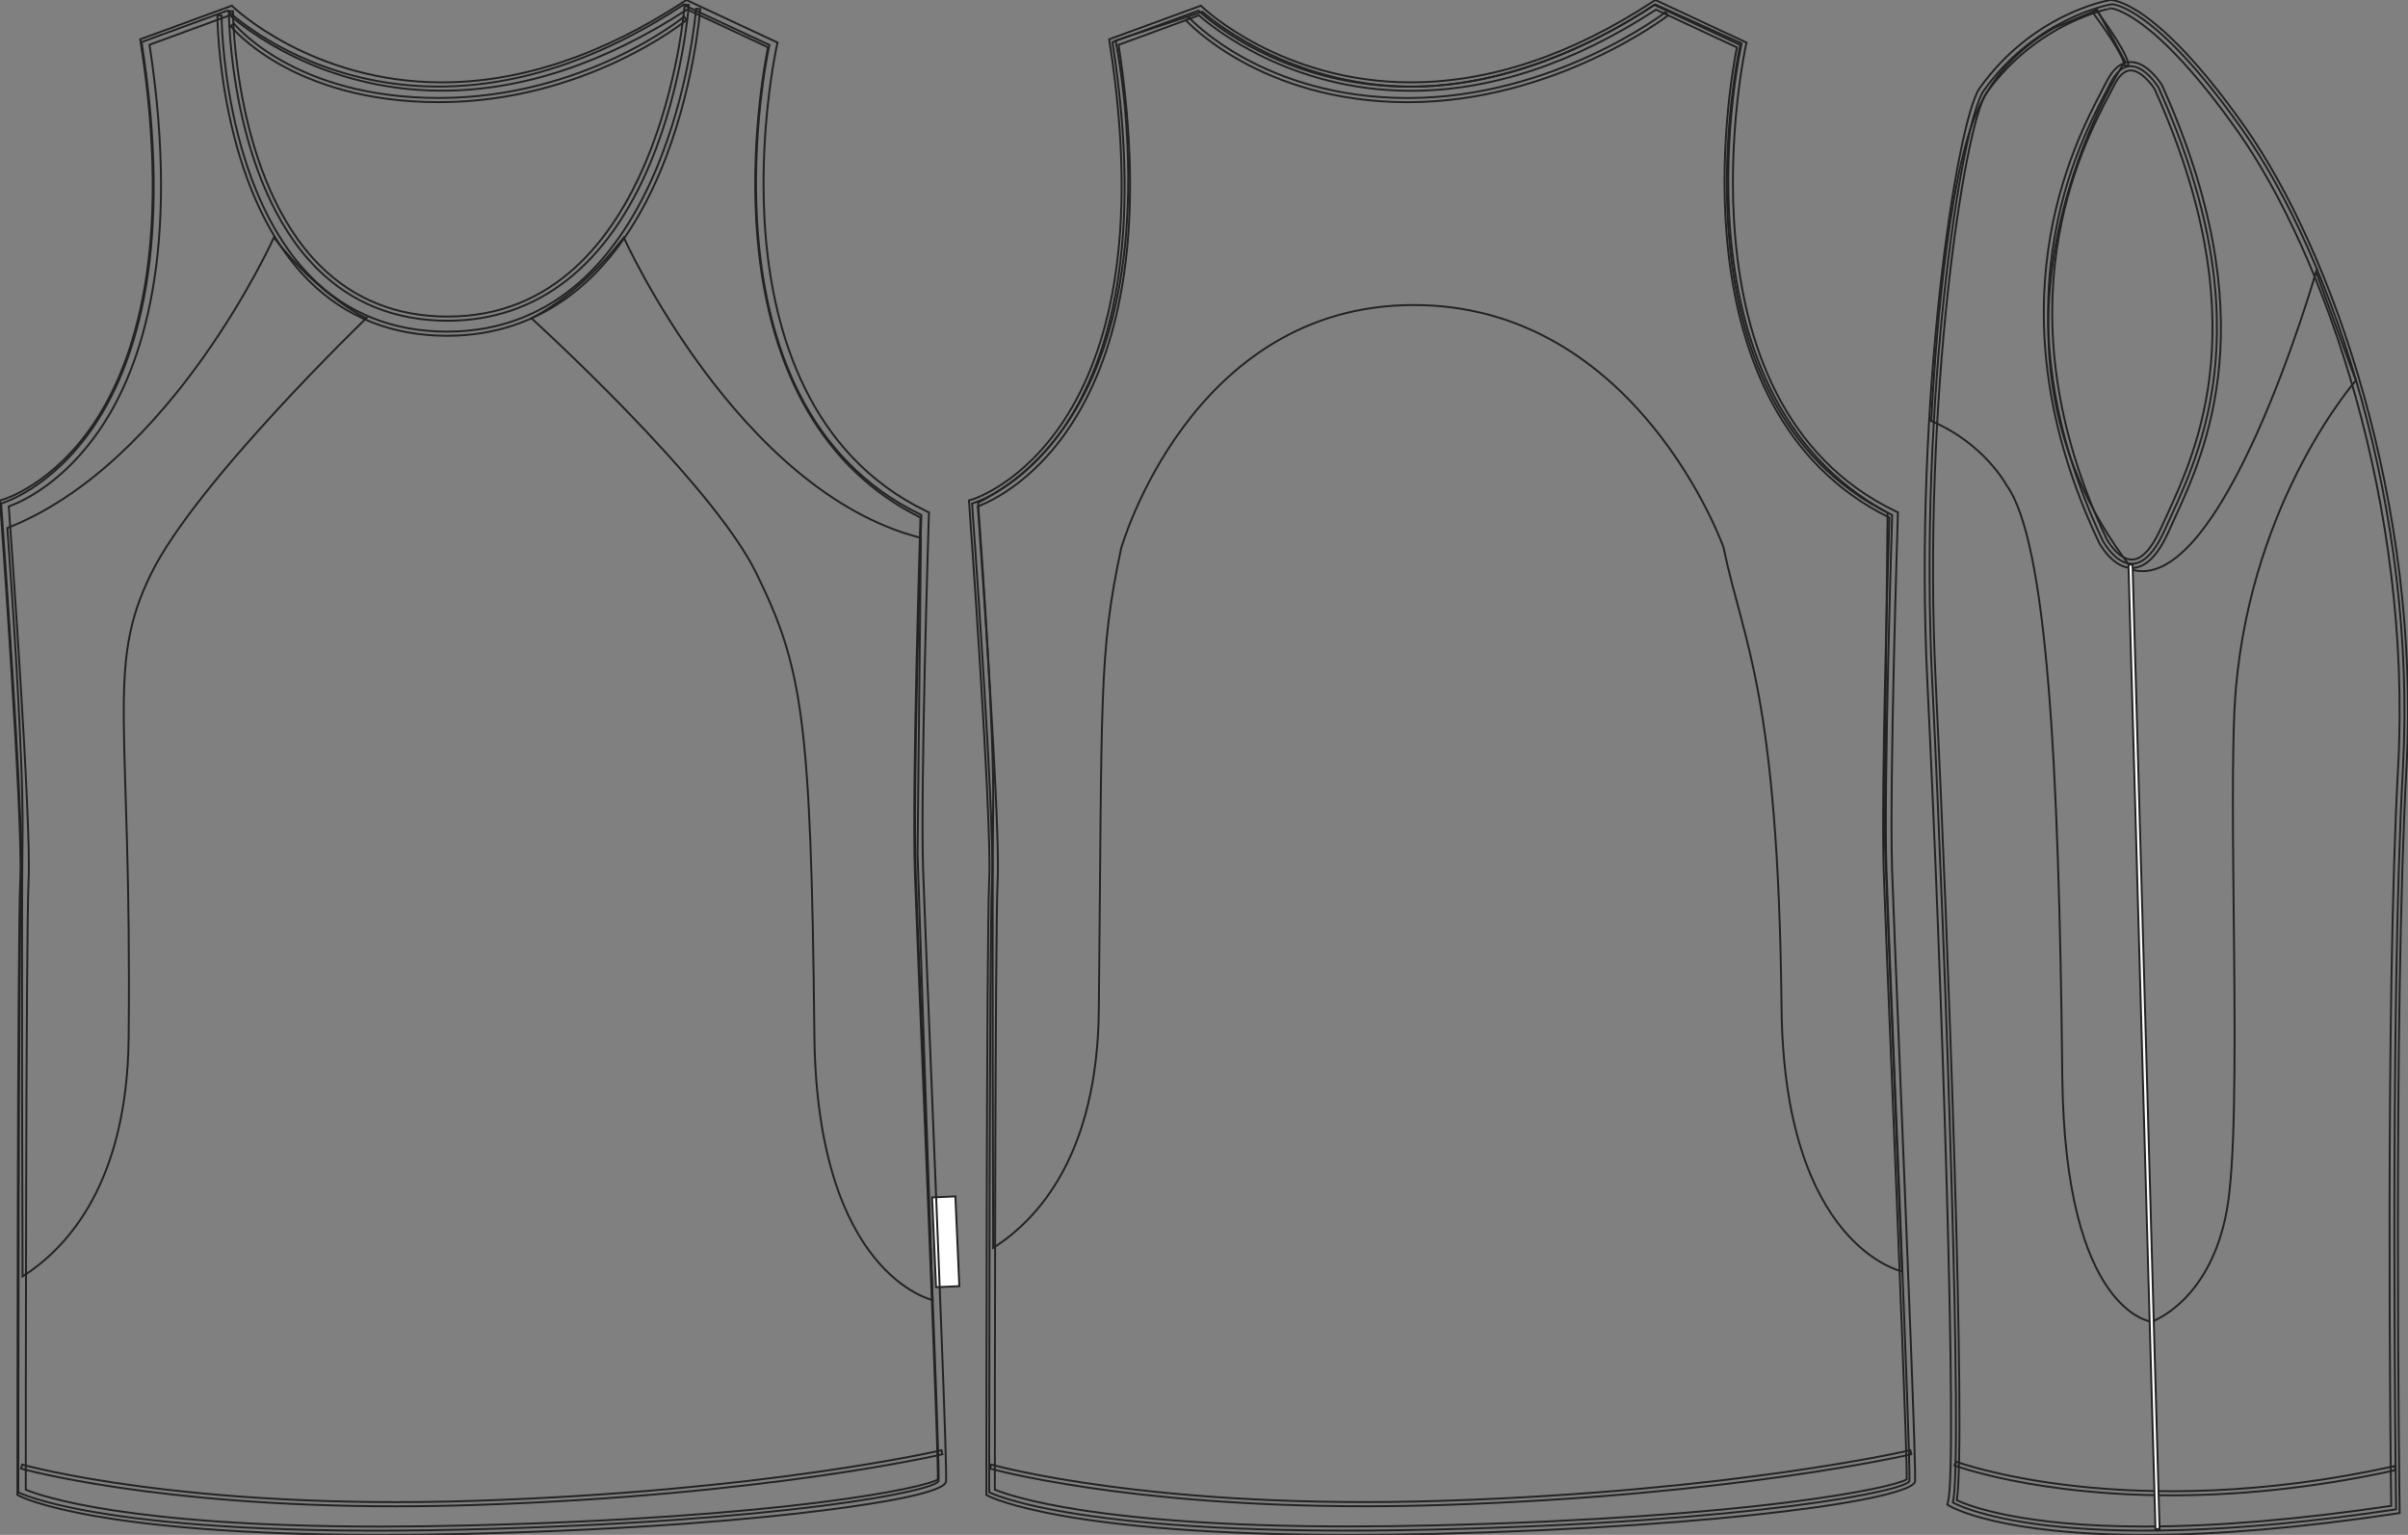 <?xml version="1.0" standalone="no"?> <!DOCTYPE svg PUBLIC "-//W3C//DTD SVG 1.1//EN"  "http://www.w3.org/Graphics/SVG/1.1/DTD/svg11.dtd"> <!-- Created with svg_stack (http://github.com/astraw/svg_stack) --> <svg xmlns:sodipodi="http://sodipodi.sourceforge.net/DTD/sodipodi-0.dtd" xmlns:xlink="http://www.w3.org/1999/xlink" xmlns="http://www.w3.org/2000/svg" version="1.1" width="1254.793" height="800.0"><rect width="100%" height="100%" fill="#808080" stroke="none"/>   <defs/>   <g id="id0:id0" transform="matrix(1.0,0,0,1.0,0.0,0.001)"><g id="id0:Side"> </g> <g id="id0:Back"> </g> <g id="id0:front"> 	<path id="id0:primary" fill="rgba(0,0,0,0)" d="M0.581,262.439c0,0,106.063-29.879,73.197-240.508L118.592,5.5   c0,0,94.115,91.124,237.524-2.989l44.813,20.914c0,0-41.82,186.73,79.183,244.989c0,0-4.481,140.42-2.987,185.239   c1.488,44.813,12.836,309.271,11.947,318.188c-0.496,4.979-79.119,21.308-247.976,25.394   c-185.236,4.482-231.55-19.413-231.55-19.413s0-288.317,1.494-319.688C12.53,426.761,0.581,262.439,0.581,262.439z" class="primary" stroke="#222222" stroke-width="1px"/> 	<polygon points="485.712,624.104 497.845,623.57 499.905,670.358 487.775,670.893  " fill="#FFFFFF" stroke="#222222"/> 	<g id="id0:secondary" class="secondary"> 		<path fill="rgba(0,0,0,0)" d="M276.926,165.873c0,0,24.281-11.274,48.135-42.064c0,0,59.411,132.262,154.813,156.547    c0,0-1.738,162.186-1.738,164.786c0,2.604,7.809,232.438,7.809,232.438s-60.268-12.972-61.576-137.899    c-1.733-165.655-6.276-192.053-30.354-241.109C370.594,250.869,276.926,165.873,276.926,165.873z" class="secondary" stroke="#222222" stroke-width="1px"/> 		<path fill="rgba(0,0,0,0)" d="M142.709,123.811c0,0-52.848,117.619-138.881,151.381c2.408,33.1,8.442,120.503,7.92,159.113    c-0.648,48.135,0,230.917,0,230.917s-0.002,0.038-0.002,0.063c24.238-15.446,54.512-49.649,55.292-124.305    c1.734-165.654-12.372-192.922,11.708-241.975c23.417-47.7,112.097-133.131,112.097-133.131S166.56,154.599,142.709,123.811z" class="secondary" stroke="#222222" stroke-width="1px"/> 	</g> 	<path d="M198.188,799.998c-147.064,0-186.327-19.396-187.929-20.217l-1.174-0.604v-1.321c0-2.887,0.018-288.753,1.497-319.816   c1.472-30.888-10.335-193.813-10.455-195.452L0,260.829l1.7-0.486c0.26-0.074,26.231-7.786,47.921-40.702   c20.114-30.528,40.563-89.554,23.731-197.413l-0.272-1.756l47.763-17.514l0.979,0.945c0.403,0.39,41.18,39.026,108.437,39.026   c41.147,0,83.677-14.219,126.412-42.265l1.014-0.663l47.49,22.166l-0.379,1.701c-0.104,0.464-10.344,47.068-5.734,100.101   c4.228,48.642,22.185,112.847,83.742,142.487l1.271,0.611l-0.043,1.41c-0.048,1.405-4.473,140.879-2.99,185.114   c0.5,15.103,2.134,55.381,4.023,102.015c3.797,93.751,8.521,210.432,7.919,216.491c-0.587,5.823-34.439,11.354-62.74,14.971   c-34.566,4.416-95.132,10.146-187.365,12.383C227.506,799.809,212.47,799.998,198.188,799.998z M13.424,776.442   c7.503,3.126,52.668,19.223,184.768,19.223c14.247,0,29.247-0.188,44.585-0.562c167.087-4.04,239.507-19.688,245.928-24.002   c0.325-10.626-4.454-128.637-7.972-215.33c-1.89-46.644-3.521-86.927-4.023-102.046c-1.396-41.978,2.484-169.171,2.947-183.994   c-49.438-24.41-78.793-74.688-84.922-145.502c-4.146-47.927,3.677-90.658,5.473-99.604l-42.169-19.68   c-43.113,28.08-86.096,42.315-127.775,42.315c-63.139,0-103.611-33.278-110.43-39.313L77.913,23.32   C94.5,131.707,73.576,191.36,53.028,222.354c-19.611,29.583-42.121,39.338-48.448,41.604   c1.326,18.402,11.758,164.479,10.336,194.287C13.494,488.078,13.428,754.551,13.424,776.442z" fill="rgba(0,0,0,0)" stroke="#222222" stroke-width="1px"/> 	<path d="M233.241,167.169c-27.13,0-50.079-9.206-68.203-27.359C119.627,94.332,119.234,6.685,119.234,5.808l2.167,0.002   c0,0.872,0.398,87.64,45.174,132.475c17.705,17.729,40.135,26.719,66.666,26.719c110.871,0,123.426-160.981,123.538-162.607   l2.164,0.154c-0.03,0.412-3.071,41.55-19.956,82.146C316.551,138.65,279.985,167.169,233.241,167.169z" fill="rgba(0,0,0,0)" stroke="#222222" stroke-width="1px"/> 	<path d="M232.95,175.011c-28.749,0-53.017-9.703-72.128-28.843C113.703,98.976,113.291,8.992,113.294,8.089l2.167,0.002   c0,0.896,0.414,90.003,46.898,136.552c18.688,18.713,42.438,28.203,70.587,28.203c116.44,0,129.646-166.604,129.77-168.288   l2.16,0.154c-0.031,0.427-3.225,42.988-20.947,84.993C320.381,145.512,282.003,175.011,232.95,175.011z" fill="rgba(0,0,0,0)" stroke="#222222" stroke-width="1px"/> 	<path d="M228.679,53.235c-76.584,0-108.157-39.242-108.469-39.637l1.706-1.338c0.307,0.387,31.309,38.807,106.761,38.807   c75.634,0,127.266-41.935,127.776-42.358l1.382,1.669C357.32,10.808,305.125,53.235,228.679,53.235z" fill="rgba(0,0,0,0)" stroke="#222222" stroke-width="1px"/> 	<path d="M206.353,785.088c-125.471,0-194.646-19.428-195.398-19.645l0.599-2.083c0.831,0.233,84.782,23.782,235.718,18.887   c151.026-4.927,242.4-26.156,243.308-26.369l0.498,2.11c-0.909,0.217-92.494,21.496-243.735,26.424   C233.083,784.88,219.41,785.088,206.353,785.088z" fill="rgba(0,0,0,0)" stroke="#222222" stroke-width="1px"/> 	 </g> </g>   <g id="id1:id1" transform="matrix(1.0,0,0,1.0,504.904,0.0)"><g id="id1:back"> 	<path id="id1:primary_1_" fill="rgba(0,0,0,0)" d="M1.615,262.457c0,0,106.052-29.866,73.191-240.496L119.62,5.533   c0,0,94.106,91.126,237.499-2.981l44.817,20.913c0,0-41.825,186.71,79.164,244.972c0,0-4.485,140.409-2.986,185.227   c1.491,44.813,12.841,309.236,11.947,318.154c-0.498,4.984-79.107,21.318-247.956,25.393   c-185.219,4.482-231.521-19.418-231.521-19.418s0-288.283,1.495-319.652C13.561,426.768,1.615,262.457,1.615,262.457z" class="primary" stroke="#222222" stroke-width="1px"/> 	<path id="id1:secondary_1_" fill="rgba(0,0,0,0)" d="M402.667,22.614c0,0-41.057,181.1,76.045,244.576c0,0-1.728,161.48-1.728,164.072   s9.263,231.414,9.263,231.414s-61.492-12.914-62.794-137.299c-1.729-164.922-20.052-190.432-30.227-240.05   c0,0-44.817-126.344-161.394-126.344c-116.574,0-152.492,126.775-152.492,126.775c-11.731,55.058-9.93,75.987-11.657,240.917   c-0.779,74.328-30.916,108.387-55.05,123.758c0-0.023,0-0.061,0-0.061s-0.646-181.984,0-229.91   c0.521-38.435-5.486-125.469-7.884-158.417c110.514-56.87,71.656-240.9,71.656-240.9L121.68,6.118   c0,0,42.892,39.042,109.427,39.042c66.536,0,126.473-42.891,126.473-42.891L402.667,22.614z" class="secondary" stroke="#222222" stroke-width="1px"/> 	<path d="M198.182,800C51.148,800,11.878,780.605,10.28,779.783l-1.188-0.617v-1.342c0-2.889,0.018-288.73,1.495-319.789   c1.469-30.883-10.34-193.8-10.452-195.441L0,260.815l1.727-0.489c1.042-0.301,103.765-32.065,71.626-238.056l-0.276-1.787   l47.805-17.527l0.993,0.962c0.404,0.387,41.166,39.007,108.406,39.007c41.136,0,83.657-14.211,126.38-42.255L357.684,0   l47.525,22.185l-0.389,1.727c-0.412,1.856-40.038,185.714,77.989,242.532l1.288,0.627l-0.044,1.427   c-0.054,1.4-4.474,140.863-2.993,185.096c0.503,15.053,2.127,55.135,4.004,101.539c3.802,93.951,8.536,210.879,7.935,216.945   c-0.885,8.926-96.475,23.658-250.114,27.373C227.51,799.818,212.47,800,198.182,800z M13.489,776.398   c7.569,3.146,52.767,19.201,184.693,19.201c14.251,0,29.258-0.18,44.602-0.559c166.906-4.029,239.383-19.658,245.878-23.988   c0.317-10.723-4.468-128.912-7.979-215.75c-1.885-46.414-3.509-86.504-4.006-101.574c-1.398-41.953,2.479-169.044,2.946-183.96   C366.224,213.8,396.381,43.792,400.181,24.684L358.044,5.017c-43.106,28.07-86.089,42.307-127.766,42.307   c-63.096,0-103.565-33.242-110.431-39.316L77.972,23.37C107.628,217.151,18.304,258.788,4.64,263.96   c1.323,18.37,11.759,164.475,10.343,194.28C13.557,488.07,13.489,754.359,13.489,776.398z" fill="rgba(0,0,0,0)" stroke="#222222" stroke-width="1px"/> 	<path d="M228.695,53.261c-76.534,0-115.143-42.143-115.521-42.573l1.613-1.443c0.374,0.421,38.393,41.851,113.905,41.851   c75.689,0,133.688-44.283,134.268-44.729l1.327,1.709C363.709,8.532,305.115,53.261,228.695,53.261z" fill="rgba(0,0,0,0)" stroke="#222222" stroke-width="1px"/> 	<path d="M206.382,785.066c-125.476,0-194.643-19.426-195.395-19.646l0.601-2.078c0.832,0.24,84.771,23.807,235.7,18.885   c151.021-4.924,242.377-26.154,243.283-26.369l0.499,2.113c-0.906,0.207-92.481,21.488-243.719,26.42   C233.107,784.852,219.429,785.066,206.382,785.066z" fill="rgba(0,0,0,0)" stroke="#222222" stroke-width="1px"/> </g>  </g>   <g id="id2:id2" transform="matrix(1.0,0,0,1.0,1002.957,0.0)"><g id="id2:side"> 	<path id="id2:primary_2_" fill="rgba(0,0,0,0)" d="M97.484,2.187c0,0-39.242,6.541-66.715,45.05C19.153,63.529-3.252,208.387,3.91,355.195   c7.166,146.816,16.116,406.438,10.747,427.934c0,0,51.931,30.428,230.974,3.564c0,0-3.586-254.236,3.584-386.729   c7.158-132.501-35.826-264.671-84.164-333.029C119.277,2.187,97.484,2.187,97.484,2.187z" class="primary" stroke="#222222" stroke-width="1px"/> 	<g id="id2:secondary_2_" class="secondary"> 		<path fill="rgba(0,0,0,0)" d="M111.655,457.789c0-2.563-3.841-161.626-3.841-161.626c-95.723-123.245-3.426-264.22-3.426-264.22    L89.854,5.049c0,0-8.542,3.755-22.406,9.504C53.428,22.541,36.262,36.456,26.631,59.56C11.498,95.873,5.146,184.712,3.375,219.432    c27.617,11.625,39.241,33.426,39.241,33.426c21.078,29.074,27.356,144.654,29.074,308.128    c1.295,123.287,46.506,127.896,46.506,127.896S111.655,460.359,111.655,457.789z" class="secondary" stroke="#222222" stroke-width="1px"/> 		<path fill="rgba(0,0,0,0)" d="M118.195,688.881c0,0,30.521-10.168,39.242-58.129c8.723-47.963-0.162-216.564,4.729-272.158    c8.721-99.195,62.49-160.238,62.49-160.238l-20.711-56.683c0,0-49.41,172.229-97.374,154.788L118.195,688.881z" class="secondary" stroke="#222222" stroke-width="1px"/> 	</g> 	<path d="M114.432,800c-0.01,0-0.018,0-0.024,0c-74.831-0.012-100.179-14.352-101.222-14.963l-1.405-0.818l0.396-1.584   c5.047-20.209-3.164-270.59-10.803-427.336C-5.785,208.677,16.805,62.507,28.633,45.944C56.316,7.136,95.127,0.272,96.762,0   c1.244-0.017,23.752,0.63,69.721,65.642c45.918,64.952,91.975,197.309,84.564,334.434c-7.086,130.928-3.615,384.094-3.582,386.631   l0.027,1.906l-1.885,0.281C196.502,796.262,152.371,800,114.432,800z M16.735,781.953c6.104,2.836,33.604,13.686,97.671,13.686   h0.018c37.242,0,80.516-3.619,128.652-10.771c-0.309-23.691-3.152-259.986,3.613-385.028   c7.355-136.086-38.27-267.328-83.768-331.675C118.848,5.824,97.289,4.334,97.076,4.325c0.018,0.034-38.314,6.873-64.9,44.147   C20.612,64.678-1.387,209.332,5.717,355.084C12.299,489.828,21.623,749.992,16.735,781.953z" fill="rgba(0,0,0,0)" stroke="#222222" stroke-width="1px"/> 	<g> 		<path fill="rgba(0,0,0,0)" d="M121.729,45.415c0,0-14.323-23.283-25.065-1.797c-10.748,21.495-64.779,109.236-3.906,238.161    c0,0,16.121,30.437,32.238-5.365C141.104,240.595,179.025,172.543,121.729,45.415z" stroke="#222222" stroke-width="1px"/> 		<path d="M107.908,296.026L107.908,296.026c-9.955,0-16.785-12.689-17.07-13.226C33.049,160.424,77.719,75.136,92.401,47.11    c0.901-1.721,1.683-3.202,2.308-4.463c3.42-6.847,7.674-10.313,12.631-10.313c8.797,0,15.94,11.445,16.244,11.939    c54.754,121.431,23.148,190.087,6.166,226.971c-0.976,2.12-1.904,4.13-2.768,6.063    C121.389,289.724,114.967,296.026,107.908,296.026z M107.346,36.695c-3.176,0-6.108,2.657-8.736,7.903    c-0.641,1.286-1.432,2.802-2.344,4.539c-14.434,27.55-58.352,111.399-1.53,231.714c0.008,0.018,5.842,10.815,13.17,10.824l0,0    c5.122,0,10.343-5.587,15.099-16.155c0.873-1.933,1.807-3.969,2.789-6.089c16.684-36.253,47.75-103.743-6.055-223.121    C118.178,43.814,112.623,36.695,107.346,36.695z" fill="rgba(0,0,0,0)" stroke="#222222" stroke-width="1px"/> 	</g> 	<path d="M106.188,34.123h-2.146c0-4.599-11.908-21.554-16.504-27.694l1.725-1.294C90.995,7.459,106.188,27.974,106.188,34.123z" fill="rgba(0,0,0,0)" stroke="#222222" stroke-width="1px"/> 	<path d="M128.543,779.383c-70.709,0-112.43-15.338-113.035-15.568l0.758-2.01c0.888,0.332,89.697,32.949,228.611,2.352l0.455,2.096   C200.912,776.035,161.563,779.383,128.543,779.383z" fill="rgba(0,0,0,0)" stroke="#222222" stroke-width="1px"/> 	 		<rect x="-137.318" y="544.492" transform="matrix(-0.028 -1 1 -0.028 -428.091 674.94)" width="502.714" height="2.141" fill="#FFFFFF" stroke="#222222"/> </g> <g id="id2:Back"> </g> <g id="id2:front"> </g> </g> </svg>